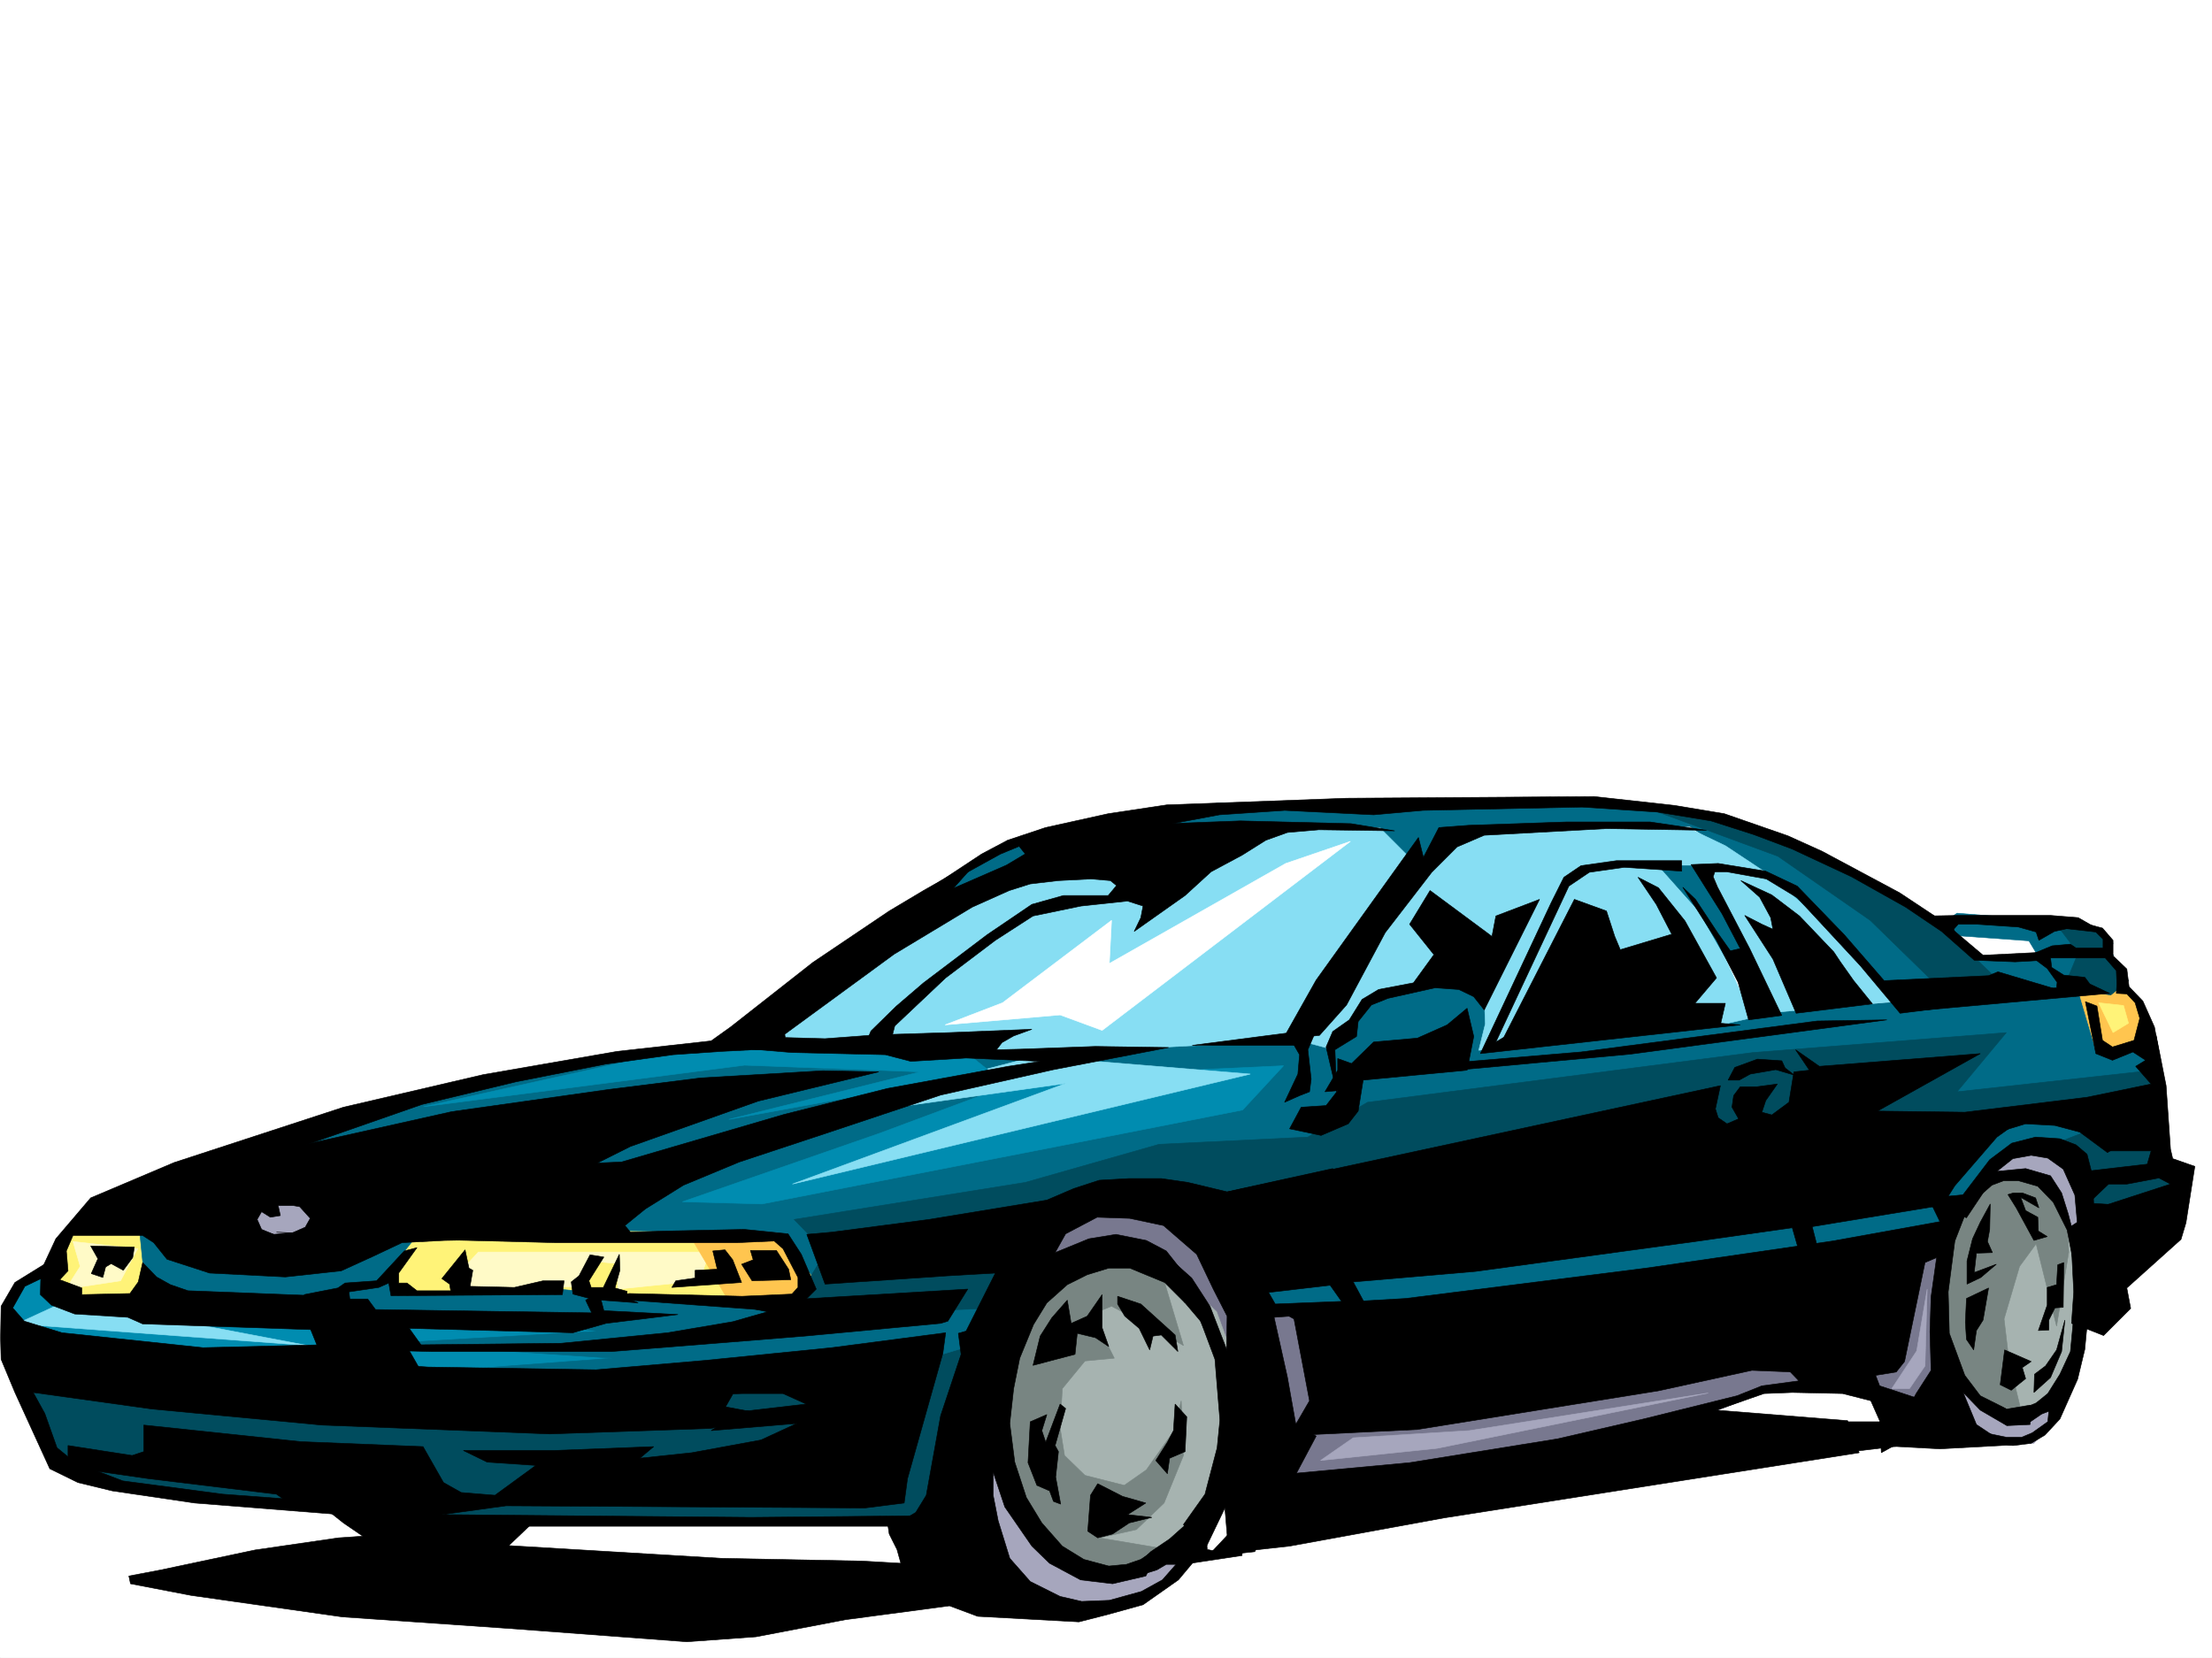<svg xmlns="http://www.w3.org/2000/svg" width="2997.016" height="2246.297"><rect width="100%" height="100%" fill="#333333" stroke="none"/><defs><clipPath id="a"><path d="M0 0h2997v2244.137H0Zm0 0"/></clipPath></defs><path fill="#fff" d="M0 2246.297h2997.016V0H0Zm0 0"/><g clip-path="url(#a)" transform="translate(0 2.16)"><path fill="#fff" fill-rule="evenodd" stroke="#fff" stroke-linecap="square" stroke-linejoin="bevel" stroke-miterlimit="10" stroke-width=".743" d="M.742 2244.137h2995.531V-2.16H.743Zm0 0"/></g><path fill="#78788f" fill-rule="evenodd" stroke="#78788f" stroke-linecap="square" stroke-linejoin="bevel" stroke-miterlimit="10" stroke-width=".743" d="m1396.613 1735.453 129.617-32.96 57.711 28.464 49.422 52.434 31.477 84.652 10.476-110.852-73.43-125.859-78.667-18.691-79.414 26.195zm0 0"/><path fill="#006b87" fill-rule="evenodd" stroke="#006b87" stroke-linecap="square" stroke-linejoin="bevel" stroke-miterlimit="10" stroke-width=".743" d="m971.047 1416.398-74.172 2.973-188.07 33.703-262.989 63.692-171.609 80.859 549.238 74.918 238.239 5.98 27.718 47.196-3.75 61.426 188.813 6.722 43.48 19.473 100.407-156.516 126.605-38.945 133.371 133.332-5.238 113.82 32.219-87.625 110.886 9.739 818.168-104.868 50.203-91.375 47.196-29.21h74.21l30.692 40.43 94.43-17.204-10.52-165.547h-60.683l-16.461-6.727-20.996-74.171-406.836 30.73-387.364 29.953-9.734-57.676-91.418-19.468-114.64 26.195-47.196 68.191-56.969-13.492-268.968 30.696-273.465-20.958-157.336-19.472zm0 0"/><path fill="#008cb0" fill-rule="evenodd" stroke="#008cb0" stroke-linecap="square" stroke-linejoin="bevel" stroke-miterlimit="10" stroke-width=".743" d="m1395.129 1459.836-203.047 75.621-267.484 92.902 107.875 2.973 395.617-77.144 255.476-50.169 55.446-59.937zm0 0"/><path fill="#006b87" fill-rule="evenodd" stroke="#006b87" stroke-linecap="square" stroke-linejoin="bevel" stroke-miterlimit="10" stroke-width=".743" d="m2655.36 1268.09 93.644 6.726 20.254 33.703 87.66-14.23-10.516-33.703-50.203-16.461h-59.941l-84.653-6.766-23.968 16.5zm0 0"/><path fill="#ffc54f" fill-rule="evenodd" stroke="#ffc54f" stroke-linecap="square" stroke-linejoin="bevel" stroke-miterlimit="10" stroke-width=".743" d="m2839.676 1422.379-23.969-80.898h64.438l23.226 20.96v53.957zm0 0"/><path fill="#004c5e" fill-rule="evenodd" stroke="#004c5e" stroke-linecap="square" stroke-linejoin="bevel" stroke-miterlimit="10" stroke-width=".743" d="m2826.93 1665.816-11.223-68.191 118.356-12.707 21 22.445zm0 0"/><path fill="#a6b3b0" fill-rule="evenodd" stroke="#a6b3b0" stroke-linecap="square" stroke-linejoin="bevel" stroke-miterlimit="10" stroke-width=".743" d="m2715.3 1571.43-77.925 83.867-16.504 198.512 37.5 27.722 66.664 40.43 68.191-27.723 40.47-110.847-14.274-107.84-50.164-73.43zm0 0"/><path fill="#788582" fill-rule="evenodd" stroke="#788582" stroke-linecap="square" stroke-linejoin="bevel" stroke-miterlimit="10" stroke-width=".743" d="m2739.27 1915.234-17.247-71.16-6.722-56.93 20.957-71.163 22.48-30.692 27.723 111.59 16.5-100.367-3.754-61.43-26.977-40.426-59.94-9.738-37.458 26.941-37.457 56.93-16.504 121.367 3.754 84.61 30.734 9.738zm0 0"/><path fill="#a6a6bd" fill-rule="evenodd" stroke="#a6a6bd" stroke-linecap="square" stroke-linejoin="bevel" stroke-miterlimit="10" stroke-width=".743" d="m2641.125 1908.473 36.715 32.96 30.695 14.231h47.235l40.43-47.191-2.973-20.961-47.196 27.722-27.722 2.973-69.715-40.43zm47.195-313.817 36.715-32.965 71.164-11.218 30.73 51.648v97.398l-47.195-87.66-54.699-20.957zm0 0"/><path fill="#a6b3b0" fill-rule="evenodd" stroke="#a6b3b0" stroke-linecap="square" stroke-linejoin="bevel" stroke-miterlimit="10" stroke-width=".743" d="m1470.043 1699.52-101.894 63.656-16.5 215.715 84.69 155.03 90.634 13.49 90.671-60.645 84.653-161.793-53.957-147.567-77.887-74.914zm0 0"/><path fill="#788582" fill-rule="evenodd" stroke="#788582" stroke-linecap="square" stroke-linejoin="bevel" stroke-miterlimit="10" stroke-width=".743" d="m1577.176 1735.453 26.238 87.664-45.71-26.238-51.688-26.977-26.239 10.516 29.953 59.902-39.687 3.754-30.734 37.457-2.97 53.176 5.981 37.457 27.723 26.941 53.176 13.489 29.988-20.957 37.461-53.176 9.734-40.469 3.012 74.172-26.238 64.398-37.457 35.973-50.203 11.223 97.398 16.46-77.184 37.458-91.378-27.723-62.95-87.621-3.754-158.785 23.227-120.586 74.914-38.945 118.395-1.524zm0 0"/><path fill="#a6a6bd" fill-rule="evenodd" stroke="#a6a6bd" stroke-linecap="square" stroke-linejoin="bevel" stroke-miterlimit="10" stroke-width=".743" d="m1317.945 2116.719 90.633 64.398h80.938l84.648-33.707 43.48-40.43 50.204-101.109-104.903 107.836-62.953 13.488-53.918-13.488-74.172-77.145-29.992-77.886-37.457 87.62zm0 0"/><path fill="#78788f" fill-rule="evenodd" stroke="#78788f" stroke-linecap="square" stroke-linejoin="bevel" stroke-miterlimit="10" stroke-width=".743" d="m1702.297 1756.45 43.48 269.632 562.688-107.875 93.644-36.676h77.926l66.664 5.98 84.692 23.227 2.972-232.215-131.101 53.957-726.793 47.938-57.672-10.516zm0 0"/><path fill="#87def3" fill-rule="evenodd" stroke="#87def3" stroke-linecap="square" stroke-linejoin="bevel" stroke-miterlimit="10" stroke-width=".743" d="m1022.738 1409.633 311.668 12.746 104.903 3.754 313.191-16.5 53.215-53.918 108.62-189.52 3.013-29.207-17.243-11.222-63.695-5.98-205.277 2.972-172.352 30.73-228.5 87.625zm0 0"/><path fill="#87def3" fill-rule="evenodd" stroke="#87def3" stroke-linecap="square" stroke-linejoin="bevel" stroke-miterlimit="10" stroke-width=".743" d="m1189.813 1402.906 104.164-101.855 111.628-69.676 140.84-20.957-12.707-37.457-134.898 7.469-147.602 47.191-213.523 182.012zm0 0"/><path fill="#fff378" fill-rule="evenodd" stroke="#fff378" stroke-linecap="square" stroke-linejoin="bevel" stroke-miterlimit="10" stroke-width=".743" d="m108.66 1644.82-33 47.192-5.984 50.949 59.941 23.227 50.203-3.012 47.196-134.817zm436.785 54.7-38.199 63.656 625.637 6.726-80.196-98.847-484.015-5.98zm0 0"/><path fill="#a6a6bd" fill-rule="evenodd" stroke="#a6a6bd" stroke-linecap="square" stroke-linejoin="bevel" stroke-miterlimit="10" stroke-width=".743" d="m345.41 1604.39-80.937 68.153 97.398 19.469 161.875-42.696zm0 0"/><path fill="#006b87" fill-rule="evenodd" stroke="#006b87" stroke-linecap="square" stroke-linejoin="bevel" stroke-miterlimit="10" stroke-width=".743" d="m186.547 1641.848 9.773 98.101 61.426 16.5 144.594 9.738 107.914-23.226 80.156-101.113-197.808 50.164-111.63-16.461zm0 0"/><path fill="#004c5e" fill-rule="evenodd" stroke="#004c5e" stroke-linecap="square" stroke-linejoin="bevel" stroke-miterlimit="10" stroke-width=".743" d="m29.207 1863.547 46.453 108.617 33 23.969 77.887 19.472 262.984 23.227 168.602 33.703 124.375-12.746h508.73l93.684-272.645-307.207 73.391-648.867 17.242zm0 0"/><path fill="#008cb0" fill-rule="evenodd" stroke="#008cb0" stroke-linecap="square" stroke-linejoin="bevel" stroke-miterlimit="10" stroke-width=".743" d="m55.445 1722.746-32.96 17.203-17.247 47.195 50.207 30.692 603.157 42.7h346.152l262.984-37.419 53.961-19.511-84.691-37.418h-212.04l-218.765-12.747-154.367-6.726-104.125 6.726-20.996-17.988-43.438 7.508-59.941 16.46-280.23 6.767-63.696-9.739zm0 0"/><path fill="#006b87" fill-rule="evenodd" stroke="#006b87" stroke-linecap="square" stroke-linejoin="bevel" stroke-miterlimit="10" stroke-width=".743" d="m1439.309 1146.727-195.54 97.398 64.438-71.164 80.898-35.973zm113.898-11.965 143.852-14.977 173.093 1.484 50.164 50.208 53.961-41.957 315.457-9.735 129.618 89.852 152.843 152.058 300.442-20.214v-20.215l-13.489-27.72-179.078 1.485-100.41-78.629-227.758-107.097-134.109-19.508-90.676-2.973h-230.765l-247.23 1.485-102.677 20.996zm0 0"/><path fill="#87def3" fill-rule="evenodd" stroke="#87def3" stroke-linecap="square" stroke-linejoin="bevel" stroke-miterlimit="10" stroke-width=".743" d="m1801.219 1420.895-33.742-8.993 182.09-265.921 31.472-14.231 197.027-11.965 107.915 1.485 51.69 24.71 64.438 42.7 99.664 90.633 63.657 77.886-166.332 14.977-81.641-194.719-56.226-4.496 63.695 98.102 49.46 107.878-43.44 9.735-327.423 34.445 8.954-35.93-1.485-36.714-47.937-38.203-44.223 28.464-50.945 5.243-18.73 15.714-15.72 26.98zm0 0"/><path fill="#006b87" fill-rule="evenodd" stroke="#006b87" stroke-linecap="square" stroke-linejoin="bevel" stroke-miterlimit="10" stroke-width=".743" d="m412.074 1769.902 401.598 33.703-286.957 16.5 303.457 20.215-310.18 23.227 438.309 17.984 288.441-37.457 101.895-30.734-56.93-40.43-320.66-6.723L756 1746.715l-131.105 6.726h-84.688l-9.738-20.96-23.223 10.48-44.965 6.726zm0 0"/><path fill="#fffac7" fill-rule="evenodd" stroke="#fffac7" stroke-linecap="square" stroke-linejoin="bevel" stroke-miterlimit="10" stroke-width=".743" d="m648.121 1696.512-26.976 29.207 6.722 20.996 164.848-3.754 13.488-33.703 30.73 2.969v34.488l110.891-11.262 13.45-38.941zm0 0"/><path fill="#ffc54f" fill-rule="evenodd" stroke="#ffc54f" stroke-linecap="square" stroke-linejoin="bevel" stroke-miterlimit="10" stroke-width=".743" d="m937.305 1678.523 50.203 84.653h104.906l-3.012-27.723-23.964-56.93zm0 0"/><path fill="#fffac7" fill-rule="evenodd" stroke="#fffac7" stroke-linecap="square" stroke-linejoin="bevel" stroke-miterlimit="10" stroke-width=".743" d="m98.883 1682.277 9.777 33.703-19.512 30.735 74.172-11.262 23.227-43.441zm0 0"/><path fill="#fff" fill-rule="evenodd" stroke="#fff" stroke-linecap="square" stroke-linejoin="bevel" stroke-miterlimit="10" stroke-width=".743" d="m1358.414 1358.727 147.602-111.633-3.012 58.418 239.02-135.563 87.66-29.949-336.414 256.144-56.93-20.957-155.856 13.489zm0 0"/><path fill="#a6a6bd" fill-rule="evenodd" stroke="#a6a6bd" stroke-linecap="square" stroke-linejoin="bevel" stroke-miterlimit="10" stroke-width=".743" d="m1833.438 1948.195-44.223 30.696 158.082-16.461 367.148-74.918-323.668 50.949zm777.699-201.48-2.973 104.082-20.996 30.734h-23.969l33.707-50.949zm0 0"/><path fill="#fff378" fill-rule="evenodd" stroke="#fff378" stroke-linecap="square" stroke-linejoin="bevel" stroke-miterlimit="10" stroke-width=".743" d="m2843.43 1358.727 19.472 40.43 20.957-12.75-6.726-23.966zm0 0"/><path fill="#006b87" fill-rule="evenodd" stroke="#006b87" stroke-linecap="square" stroke-linejoin="bevel" stroke-miterlimit="10" stroke-width=".743" d="m2247 1172.96 54.7 61.427 63.695 111.594 5.98-51.692-53.176-93.605-16.5-27.723zm0 0"/><path fill="#87def3" fill-rule="evenodd" stroke="#87def3" stroke-linecap="square" stroke-linejoin="bevel" stroke-miterlimit="10" stroke-width=".743" d="m1846.145 1163.227-121.368 211.96-218.761 20.958 182.793-64.399zm-793.457 359.523 391.117-54.703-370.117 136.344 620.359-149.051-291.453-23.969zm0 0"/><path fill="#008cb0" fill-rule="evenodd" stroke="#008cb0" stroke-linecap="square" stroke-linejoin="bevel" stroke-miterlimit="10" stroke-width=".743" d="m995.016 1405.879-421.106 93.644 434.598-56.187 238.234 8.996-259.234 64.434 354.402-64.434-33.703-26.941-202.3-6.02zm0 0"/><path fill="#004c5e" fill-rule="evenodd" stroke="#004c5e" stroke-linecap="square" stroke-linejoin="bevel" stroke-miterlimit="10" stroke-width=".743" d="m1118.652 1696.512-42.738-44.184 313.191-50.207 181.348-51.648 201.52-9.739 80.937-47.191 522.219-67.41 343.18-26.977-66.703 80.153 265.996-29.207-14.23 64.398 27.722 80.156-104.164 17.203-44.965-61.386 74.953-29.207-101.149-11.262-239.761 37.457-803.977 128.09-121.363-23.223-56.93-26.98-78.672 15.757-59.937 62.91-57.715 68.895-271.977 10.48zm1508.985-358.039-93.645-91.38-125.16-86.878-164.805-60.684 67.41 3.754 128.13 39.727 147.601 77.886 64.438 53.918 66.703 63.657zm168.563 0 19.507-47.157-35.973-47.191 47.196 6.723 35.972 26.98-5.984 20.215 26.941 30.691-23.968 19.473zm0 0"/><path fill="#87def3" fill-rule="evenodd" stroke="#87def3" stroke-linecap="square" stroke-linejoin="bevel" stroke-miterlimit="10" stroke-width=".743" d="m416.57 1823.117-263.726-50.207-70.422-6.723-59.938 27.68zm0 0"/><path fill-rule="evenodd" stroke="#000" stroke-linecap="square" stroke-linejoin="bevel" stroke-miterlimit="10" stroke-width=".743" d="m963.543 1410.375-127.39 14.234-181.305 31.477-189.559 44.18-229.281 74.918-113.117 47.937-47.23 55.402-20.216 43.442-.746 32.219 14.977 14.23 31.476 12.004 71.942 4.496 20.215 8.953 243.515 8.254-8.992-46.453-173.094-6.727-23.968-8.25-18.73-10.476-18.731-19.473-5.98 26.238-11.263 15.715-65.18 1.489v-8.993l-29.949-11.222 11.223-12.004-2.27-26.942 8.993-20.996h94.426l14.976 9.735 17.988 22.484 57.711 18.73 102.637 5.239 75.66-8.25 42.735-19.473 39.687-18.73 56.93-2.969 215.793-4.496-149.09-29.953-297.473 26.199-111.629-35.191 134.114-78.668 178.332-62.172 127.39-30.692 121.364-23.968 91.418-12.747 65.18-4.496 58.452-2.972 176.067-128.836 105.648-63.653 50.207-22.484 28.465-8.992 38.2-4.496 44.222-2.23 26.195 2.23 8.25 6.726-11.219 13.489h-60.722l-42.7 12.003-60.683 41.172-86.176 65.18-36.715 31.477-34.445 33.703-8.25 19.472h33.703l6.766-26.238 68.933-65.14 67.407-50.946 50.988-32.96 65.18-13.493 62.91-6.723 20.996 6.723-3.008 15.758-8.996 18.691 68.934-48.68 35.23-32.18 41.953-22.48 32.219-20.214 29.207-10.52 42.738-3.715 102.637 1.485-59.2-9.735-149.866-3.754-99.63 3.754-100.406 11.965-74.175 18.73-42.696 25.493-71.945 31.437 35.973-40.43-76.442 43.438-46.449 27.723-103.383 69.636-111.629 87.625zm0 0"/><path fill-rule="evenodd" stroke="#000" stroke-linecap="square" stroke-linejoin="bevel" stroke-miterlimit="10" stroke-width=".743" d="m1290.223 1193.176 65.18-35.934 25.452-10.515 15.016 18.726 156.594-42.695 99.629-18.73 88.402-5.981 120.664 5.98 66.664-5.98 215.793-4.496 101.895 6.762 72.687 11.964 58.418 18.73 51.727 19.473 80.156 37.457 73.43 41.211 48.718 32.922 44.184 38.98 55.441 2.231 38.985-2.23-6.766-10.516-75.656 3.754-53.215-44.926-59.941-39.726-104.907-56.149-46.449-20.996-86.137-29.949-67.449-11.223-108.66-12.004-335.633 2.27-243.515 8.992-79.41 11.965-84.692 18.727-51.691 17.246-35.227 18.726-72.648 47.938zm-197.067 479.367 24.711 67.406 165.59-11.222 65.18-3.75-39.688 78.628-10.476 3.012 3.714 28.465-27.722 83.125-19.473 107.875-14.23 23.227-16.461 9.738h-22.485l2.973 19.469 10.516 20.96 5.242 18.727-52.473-3.012-191.043-3.714-287.738-17.243 15.758-14.972 16.46-15.719-134.855-7.508-150.574-15.719 29.207 23.227 26.238 17.945-33 2.27-113.117 16.46-127.387 26.977-43.441 8.25 2.227 10.48 81.68 15.72 205.316 29.207 227.015 15.757 239.758 17.946 93.645-6.723 121.367-23.227 140.879-18.73 38.199 14.234 137.125 7.508 38.2-9.738 48.718-13.488 47.937-33.704 23.227-27.722-23.227 3.012-21.699 24.71-28.504 15.715-43.441 12.004-37.457 1.488-29.207-6.765-40.469-20.215-27.723-31.437-15.757-50.946-6.727-34.449v-31.473l15.719 47.192 36.715 53.176 23.968 23.226 41.993 22.484 43.441 5.239 44.965-10.48 20.957-41.212-27.719 18.73-19.473 6.723-23.968 2.27-33.743-8.992-29.21-17.988-27.72-31.434-20.96-34.45-15.754-47.937-6.727-52.43 5.239-47.195 8.25-41.21 18.73-45.669 17.985-29.25 27.722-24.71 26.942-13.45 29.246-8.992h28.465l47.191 19.473 27.723 27.68v-38.16l-25.454-32.22-26.98-14.23-41.21-8.25-36.716 5.98-45.707 18.73 14.23-25.452 42.7-22.485 44.223 1.524 45.707 9.738 44.964 38.941 22.485 47.196 18.726 36.676-.78 47.937-36.716-45.672 20.996 56.149 6.727 82.422-3.715 37.421-16.5 62.95-29.207 41.171 29.207 33.708 26.977-56.188 5.242 62.95 35.226-3.755 83.168-156.554-27.722-17.203-11.262-62.954-17.984-80.859 104.16-7.508-8.992-14.23-93.645 3.754-8.992-15.72 89.89-10.519-2.972-157.297-143.106 31.477-53.215-12.75-35.972-5.238h-43.438l-40.468 2.27-34.45 11.218-36.714 15.719-159.606 26.238-131.883 17.203zm0 0"/><path fill-rule="evenodd" stroke="#000" stroke-linecap="square" stroke-linejoin="bevel" stroke-miterlimit="10" stroke-width=".743" d="m1446.074 1761.691-20.996 23.965-15.719 24.715-9.734 39.684 56.93-14.973 3.007-28.465 24.711 5.98 17.989 12.005-8.992-25.454v-44.964l-20.254 29.207-21.703 9.734zm68.153 5.239 9.773 16.46 19.473 16.5 14.23 29.208 4.5-18.727 11.219-1.488 22.484 22.445-3.754-22.445-46.449-41.953-31.476-10.48zm77.925 135.558-2.23 35.973-8.25 15.719-15.719 24.71 15.719 17.985 3.012-20.996 20.957-8.953 2.27-47.195zm-104.867 107.879 33.703 17.203 31.477 8.992-24.75 15.72 32.96 3.753-30.69 7.508-22.485 14.973-20.215 5.242-13.488-8.996 3.715-48.68zm-50.203 27.68-6.766-36.676 3.754-34.445-4.496-8.25 14.23-50.203-7.464-5.985-19.512 51.692-5.238-15.72 6.762-21.737-22.48 9.734-3.013 55.445 12.004 30.692 17.203 7.508 5.278 14.234zm143.106-337.039 34.445 30.691 24.754 38.203 27.718 71.903-2.265 27.722-38.203-79.37-20.996-24.755-47.938-65.883zm32.218 359.523-27.722 24.711-25.493 17.242-32.96 31.438h19.472l21.738-6.727 12.746-7.507h23.227l79.41-11.961 1.488-23.97-5.984-24.71-29.207 43.437-13.488-3.007-3.012-40.43zm-301.226-313.816-225.528 13.45-125.12 1.526 79.448 15.715-47.23 13.492-88.406 14.973-143.848 14.234-206.059 2.227-59.195 6.766 91.414 2.23h241.285l113.86-8.996 148.347-11.96 184.317-17.247 9.773-2.969zm0 0"/><path fill-rule="evenodd" stroke="#000" stroke-linecap="square" stroke-linejoin="bevel" stroke-miterlimit="10" stroke-width=".743" d="m1281.23 1805.871-3.753 27.723-47.938 170.008-4.496 32.96-53.215 6.727-486.25-2.973-86.918 11.965 418.84 3.754 232.254-2.23-11.223 14.234H714.043l-155.11 2.973-107.874-21.703-57.711-11.262-18.73-13.45-173.06-20.995-109.398-15.72v-29.206l86.918 13.488 15.719-5.238v-35.973l212.781 22.484 165.59 6.723 27.723 48.68 24.004 13.492 45.671 3.75 55.442-40.465-65.922-4.46-32.219-15.755h122.149l135.597-5.242-18.726 15.719 70.418-7.469 93.683-17.242 48.68-22.441-116.125 9.734 38.2-25.492 90.671-10.48-31.477-14.231h-55.44l-481.009 15.719-135.64-63.657 191.082 12.004 227.757 3.715 147.606-12.707 171.57-17.246zm0 0"/><path fill-rule="evenodd" stroke="#000" stroke-linecap="square" stroke-linejoin="bevel" stroke-miterlimit="10" stroke-width=".743" d="m1026.492 1881.531-31.476 3.715-12.004 20.996 63.695 11.965-83.164 17.242-218.766 7.508-308.695-12.004-230.023-21.738-161.094-22.445 15.719 28.464 16.5 46.414 24.71 20.254 64.438 24.711 135.598 17.985 159.605 11.964 18.73 17.243-216.535-17.243-111.632-16.46-46.45-11.262-38.199-18.727-47.234-103.344-18.73-44.964-.743-28.465.742-43.438 18.73-32.18 47.235-29.206 5.238 15.714-38.984 18.73-16.46 29.208 15.718 17.988 50.95 15.715 191.081 20.215 154.324-3.754-15.714-38.941 9.734-23.227h74.914l10.48 14.234 292.977 4.496-8.25-17.203 27.723-14.976 43.476 18.687-50.203-3.71 3.715 14.23 100.41 5.238-97.398 11.965-44.965 12.746-221.778-5.98 18.731 26.195h-20.957l20.957 36.715 494.535 5.242zm0 0"/><path fill-rule="evenodd" stroke="#000" stroke-linecap="square" stroke-linejoin="bevel" stroke-miterlimit="10" stroke-width=".743" d="m123.633 1725.719 8.996-20.215-9.738-17.242 59.16 1.523-2.23 14.23-12.747 17.208-16.46-8.996-7.509 4.5-3.753 14.23zm288.441 28.465 45.707-8.993 9.739-6.726 42.734-3.012 37.457-40.43 17.246-4.496-24.75 34.45v13.488h11.258l13.492 10.476h45.668l-1.484-8.992-10.48-7.468 31.476-38.981 5.238 24.75 5.238 2.973-3.754 21.738 59.942 1.484 38.984-8.992h28.465l-2.27 18.73-232.253 1.485-3.012-17.203-13.488 5.98-40.43 5.985 1.484 12.746-56.183 3.754zm361.91-17.204 2.23 16.461 25.493 6.723 23.227-4.496 24.71 6.023v-12.004l-16.46-4.496 6.722-23.968-.742-21.703-21.738 44.925h-16.461l-3.012-8.992 20.215-32.18-18.73-3.011-14.973 28.465zm136.344 7.465 94.426-6.722-12.004-30.735-10.48-13.488-16.5 1.523 6.023 24.711-29.992 1.489v10.476l-26.196 3.754zm94.426-31.433 14.23 22.441 52.434-1.484-2.973-14.235-16.5-25.453h-35.187l3.715 12.707zm917.09-578.25-138.61 193.23-40.468 71.906-127.387 16.5h137.863l21-12.003 13.488-1.489 36.715-41.21 52.434-98.102 62.95-81.64 34.448-34.446 36.715-15.758 165.586-8.992 135.602 2.265-76.403-11.261H2121.88l-131.844 4.5-40.469 3.008-20.996 40.43zm0 0"/><path fill-rule="evenodd" stroke="#000" stroke-linecap="square" stroke-linejoin="bevel" stroke-miterlimit="10" stroke-width=".743" d="m1749.492 1409.633 11.258 19.473-2.266 26.234-17.988 38.203 20.254-8.992 13.492-5.242 2.227-17.243-4.496-39.687 17.984-41.953zm-2.23 119.844 42.695 8.992 36.715-15.719 13.492-17.242 6.762-41.957 70.422-6.723 70.418-6.726 8.992-45.708-8.992-38.203-26.98 22.485-40.47 17.984-59.156 5.242-29.988 29.207-18.73-6.765v15.758l-17.243 29.207 17.242-1.524-15.718 20.254-33.742 2.227zm0 0"/><path fill-rule="evenodd" stroke="#000" stroke-linecap="square" stroke-linejoin="bevel" stroke-miterlimit="10" stroke-width=".743" d="m1808.688 1422.379 29.246-17.984 2.23-20.215 17.984-22.485 22.485-8.992 63.691-14.23 32.219 2.265 20.215 9.739 14.234 17.984 74.914-149.832-59.156 22.484-5.281 27.723-83.907-62.172-27.722 45.672 32.96 41.21-27.722 38.2-47.191 8.992-22.485 13.493-17.242 27.68-22.445 15.757-8.992 20.957 14.234 60.684zm224.785-8.992 99.668-194.758 43.437 15.758 11.223 34.449 7.508 17.984 69.675-20.996-20.957-40.43-24.75-36.714 27.723 14.23 35.973 44.926 42.695 77.183-29.207 34.45h41.21l-6.726 29.207zm0 0"/><path fill-rule="evenodd" stroke="#000" stroke-linecap="square" stroke-linejoin="bevel" stroke-miterlimit="10" stroke-width=".743" d="m2357.887 1388.676-352.137 38.945 95.914-204.496 17.242-34.445 23.227-15.72 47.937-6.765h88.403v14.235l-77.926-5.239-47.191 6.762-27.723 18.73-98.883 211.22 72.645-43.442zm-721.512 232.176 694.57-149.793-6.761 31.476 3.753 11.965 11.965 8.25 15.754-6.766-8.992-15.718 2.23-15.715 8.993-12.004h22.48l27.723-3.715-15.719 22.441-5.238 15.758 13.488 3.715 23.227-17.203 6.726-41.211 20.996-2.23-18.73-27.723 32.219 22.484 218.023-17.242-139.351 77.887 118.355 1.523 165.586-20.254 86.922-17.945-20.961-23.969 13.453-8.25-17.203-11.222-27.723 11.222-22.484-8.992-14.23-70.422 15.718 6.024 7.504 46.41 13.492 8.992 29.207-8.992 8.992-34.445 20.996 27.718 13.493 68.153 5.98 86.136 2.973 12.746 29.988 10.48-12.004 76.403-6.723 22.48-73.43 65.887 5.24 27.72-36.716 36.714-24.71-9.734-18.731-6.766 2.972-42.695-2.972-59.16-3.754-27.723 45.707-29.207 92.16-29.95-15.758-8.25-43.437 8.25h-24.715l-31.473 29.95v-47.192l83.906-9.738 5.243-17.984h-55.446l-42.695-34.45-38.203-6.722h-41.21l-31.478 22.48-56.968 65.887-8.993 14.23 47.235-4.496-22.484 33.704-40.47-15.72-168.558 27.723 6.723 26.2-24.711 6.761-8.992-31.476-126.645 17.988-302.672 41.211-165.59 14.234 15.72 29.207-24.712 6.723-44.965-63.652zm0 0"/><path fill-rule="evenodd" stroke="#000" stroke-linecap="square" stroke-linejoin="bevel" stroke-miterlimit="10" stroke-width=".743" d="m1721.77 1769.902 182.832-10.48 325.937-41.172 252.508-36.715 145.332-26.238-25.453-52.39 61.426 38.199-15.758 40.43-8.993 68.894 1.524 56.187 20.96 56.93 20.997 27.719 35.973 17.949 31.472-5.238v26.234l-31.472 1.484-35.973-20.957-23.227-23.969 17.985 43.442 29.21 19.473 32.22 7.507-110.891 5.98-70.418-3.753 38.2-71.16 20.214-31.438-1.484-52.433 1.484-47.196 7.508-53.175-15.719 6.726-27.719 134.074-11.261 14.23-27.723 4.5-167.817-6.726L2247 1884.504l-326.684 52.433-139.351 6.762-31.473-3.008 24.75-42.699-21-110.848zm0 0"/><path fill-rule="evenodd" stroke="#000" stroke-linecap="square" stroke-linejoin="bevel" stroke-miterlimit="10" stroke-width=".743" d="m1740.496 1997.621 169.344-15.719 200.074-32.218 116.871-26.98 126.606-31.438 33.742-13.489 50.203-6.726-20.254-20.996 119.883 2.27 9.734 25.452 52.473 17.243-29.988 62.171-20.215 11.22-2.27-43.438-11.965-26.98-38.238-9.735-68.152-1.488-38.239 1.488-64.437 22.48 177.594 14.235 15.715 43.437-562.688 88.367-209.027 38.2-109.403 12.004zm0 0"/><path fill-rule="evenodd" stroke="#000" stroke-linecap="square" stroke-linejoin="bevel" stroke-miterlimit="10" stroke-width=".743" d="M2459.781 1926.457h115.422l-3.754 32.961-74.953 8.992zm-118.355-462.907 8.992-17.202 30.695-11.223 33 2.23 4.496 9.735 12.707 9.738-25.453-7.469-34.488 5.98-14.973 8.212zm27.722-81.64-14.234-50.906-29.246-56.93-45.707-71.906 17.242 16.46 30.735 46.454 16.46 23.223 13.489-3.008-24.711-47.195-41.953-66.626 36.714-1.527 64.434 10.48 42.7 20.255 63.695 65.882 53.957 62.168 141.582-6.722 12.746-5.243 80.152 23.97-11.219 6.726-201.562 25.492-53.918-64.438-85.434-92.117-41.953-25.457-53.96-9.734h-15.72l-2.265 6.726 6.02 14.231 43.44 83.129 43.481 90.633zm0 0"/><path fill-rule="evenodd" stroke="#000" stroke-linecap="square" stroke-linejoin="bevel" stroke-miterlimit="10" stroke-width=".743" d="m2433.586 1372.957-31.477-73.43-38.203-59.156 23.227 11.965 14.976 6.762-3.011-15.72-14.977-27.718-25.453-22.484 41.953 19.472 37.461 28.465 46.45 48.68 8.991 13.488 17.989 25.453 25.453 31.477zm-452.546 76.403 227.757-20.997 347.64-46.453-94.39 1.527-319.914 41.954-177.594 14.976zm669.081-182.794-3.012-7.468 5.98-6.762h25.497l56.183 3.75 23.97 6.766 3.753 11.222 20.996-12.004 20.215-4.496h36.715l-24.711-14.195-37.457-3.008h-125.16l-40.43.742zm0 0"/><path fill-rule="evenodd" stroke="#000" stroke-linecap="square" stroke-linejoin="bevel" stroke-miterlimit="10" stroke-width=".743" d="m2575.945 1371.434 282.461-25.453-26.98-12.75-6.723-8.993-28.504-2.972-16.465-10.477-1.484-12.746h74.172l14.976 17.242.743 17.945-.743 12.75 14.235.743 11.219 12.004 8.992 29.949 31.476 80.898-14.23-77.926-15.719-35.191-18.73-19.473-3.008-23.968-18.73-17.985v-20.957l-14.235-16.5-39.723-10.48-29.21 8.992 59.94 6.766 9.74 9.734v11.965h-36.716l-7.508-5.239-24.71 2.231-30.735 12.746 24.008 17.984 13.45 18.73-.743 7.47-34.445 3.007zm128.875 163.281 39.688-11.965 39.726 2.227 33.703 8.996 37.458 27.718 17.242-10.476-45.707-35.23-86.176-7.47zm0 0"/><path fill-rule="evenodd" stroke="#000" stroke-linecap="square" stroke-linejoin="bevel" stroke-miterlimit="10" stroke-width=".743" d="m2659.856 1618.621 35.972-47.191 29.95-22.485 32.218-8.21 32.961 2.23 21.742 8.25 14.973 12.707 7.508 29.246 1.484 37.418 56.969 3.754-78.668 27.723-3.754-42.696-15.758-35.191-20.957-14.977-22.48-3.754-24.75 4.496-21.703 17.208 38.945-3.754 33.742 9.773 14.976 23.188 8.993 28.464 11.965 46.45.78 48.68-14.269-73.391-18.73-37.457-20.957-21.739-26.238-7.468h-20.215l-15.754 5.98-24.711 21.742-23.969 7.465zm0 0"/><path fill-rule="evenodd" stroke="#000" stroke-linecap="square" stroke-linejoin="bevel" stroke-miterlimit="10" stroke-width=".743" d="m2696.57 1631.332-13.488 24.75-10.48 22.441-7.508 29.993v31.433l18.73-8.992 20.996-17.945-29.988 11.219 3.008-26.235 21.703-.742-6.727-14.977 3.012-16.46zm23.97-12.711 11.222 17.988 24.007 44.184 17.985-5.242-12.004-7.504-.742-18.73-16.5-8.993-6.727-17.949 24.711 14.234-4.496-13.488-17.984-6.765h-11.965zm-56.188 140.801-1.485 32.219 1.485 23.226 9.738 14.23 3.75-26.234 8.996-14.234 7.469-43.438zm51.691 69.676-5.984 47.195 14.976 7.469 19.473-15.719-4.496-14.977 12.004-8.25zm39.727 57.672 22.48-20.215 14.976-35.227 4.497-42.7-11.262 40.47-14.977 21.699-14.972 11.262zm0 0"/><path fill-rule="evenodd" stroke="#000" stroke-linecap="square" stroke-linejoin="bevel" stroke-miterlimit="10" stroke-width=".743" d="m2809.688 1783.39-4.497 47.938-14.234 30.73-16.46 26.2-15.759 12.746-26.976 11.223-11.223 17.984 26.98-1.484 18.727-12.75 9.738-3.75-1.488 14.23-20.996 14.977-14.23 5.98h-20.961l-43.477-8.953 12.746 14.976 39.688 5.239 24.75-3.012 18.726-11.223 20.215-21.738 24.008-53.918 9.738-40.43 3.711-39.726zm-13.488-72.648-.747 60.684-11.219.742-8.25 16.46v13.493l-14.234.742 12.004-34.449v-23.969l12.707-3.754 1.527-26.937zM370.863 1560.207l241.285-53.957 212.04-29.95 125.12-15.718 165.59-9.738 75.657 1.488-163.32 39.684-173.094 61.425-44.965 22.485 33-1.485 220.25-64.437 140.133-35.191 163.32-29.95 43.48-6.765-100.41-4.496-74.914 4.496-34.484-8.992-126.61-2.973-53.957-4.496 41.953-33.703 3.012 17.945 53.918 1.527 69.719-5.242 98.883-3.008 111.629-4.5-24.711 8.996-15.758 8.993-7.469 9.734 31.477-.742 102.636-3.754 98.887 1.488-155.816 29.988-152.88 34.446-182.05 60.644-90.672 29.992-75.66 31.434-51.687 32.219-27.723 22.484 7.469 8.953 47.191-1.484 107.176-2.23 59.195 5.984 17.95 27.719 20.253 47.195-13.492 13.45-65.922 14.233-215.05-15.718 41.21-5.985 152.844 3.754 67.445-3.008 8.211-8.996v-13.488l-20.215-38.945-12-10.477-49.425 2.227H751.504l-203.793-5.239-173.094-8.992 20.254 1.524 18.73-8.25 6.723-11.965-14.23-15.758-8.25-1.484h-20.957l2.968 13.488-13.488 2.23-11.965-7.468-5.98 10.48 5.98 13.488 43.442 17.946h-86.137l-59.941-48.68zm0 0"/></svg>
